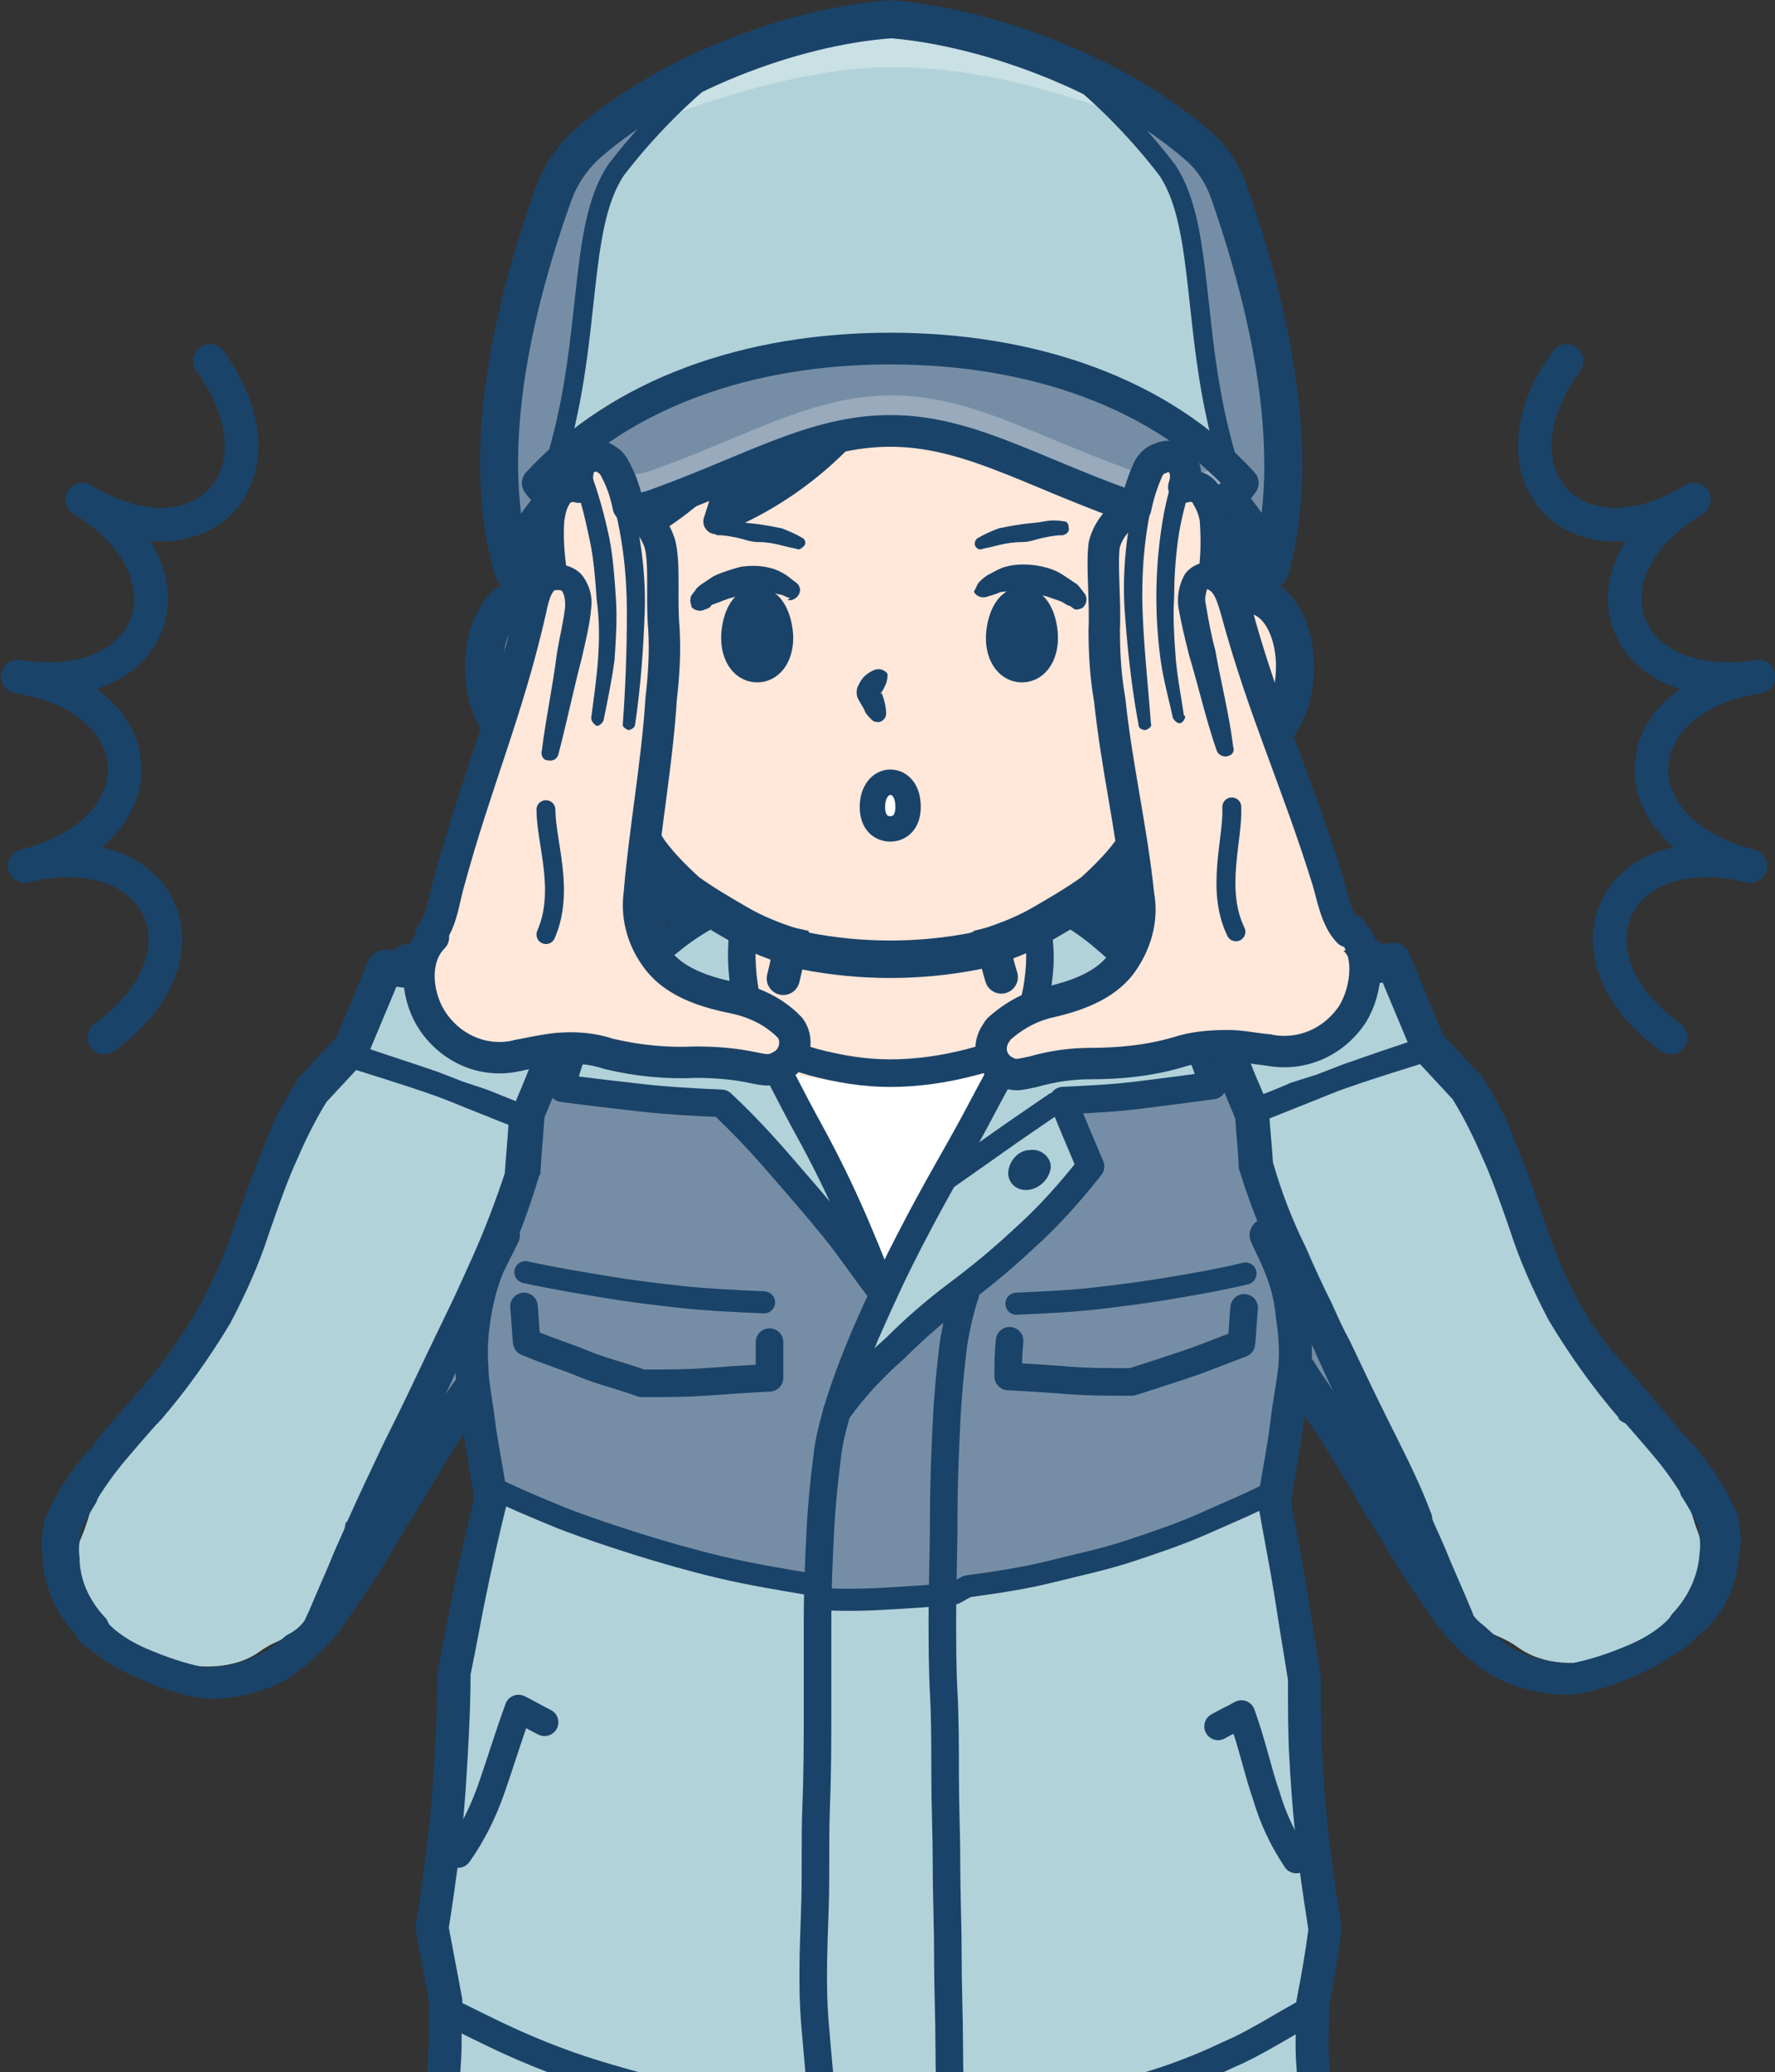 <svg version="1.1" id="レイヤー_1" xmlns="http://www.w3.org/2000/svg" xmlns:xlink="http://www.w3.org/1999/xlink" x="0" y="0" viewBox="0 0 129.4 151" style="enable-background:new 0 0 129.4 151" xml:space="preserve"><rect x="0" y="0" width="129.4" height="151" fill="#333333" stroke="none"/><style>.st1{fill:#b2d2d9}.st2{fill:#768ea5}.st3,.st4,.st5{fill:#1a4369}.st4,.st5{stroke:#1a4369;stroke-width:1.85;stroke-linecap:round;stroke-linejoin:round}.st5{fill:#b2d2d9;stroke-width:2.01}.st6{fill:#ffe7d9}.st10,.st11,.st16,.st17,.st19,.st20,.st22,.st8,.st9{fill:none;stroke:#1a4369;stroke-width:2.01;stroke-linecap:round;stroke-linejoin:round}.st10,.st11,.st16,.st17,.st19,.st20,.st22,.st9{stroke-width:2.41}.st10,.st11,.st16,.st17,.st19,.st20,.st22{stroke-width:1.61}.st11,.st16,.st17,.st19,.st20,.st22{stroke-width:2.77}.st16,.st17,.st19,.st20,.st22{stroke-width:1.39}.st17,.st19,.st20,.st22{fill:#1a4369;stroke-width:3.05}.st19,.st20,.st22{fill:none;stroke-width:2.29}.st20,.st22{stroke-width:1.38}.st22{stroke-width:2.45}</style><g id="レイヤー_2_00000123433674384245145620000016244023251366136478_"><g id="情報"><defs><path id="SVGID_1_" d="M-.4-1.2h130v153H-.4z"/></defs><clipPath id="SVGID_00000031917414839922055130000005788267546219398577_"><use xlink:href="#SVGID_1_" style="overflow:visible"/></clipPath><g style="clip-path:url(#SVGID_00000031917414839922055130000005788267546219398577_)"><path class="st1" d="M73.5 80.7c1.6 1.3 3.4 2.5 5.2 3.5 1.7.9 1.7 2.2 2.9 2.9 1.6.8 3.1 1.8 4.5 2.9 1.1.9 2.1 1.9 3.1 3 1.2 1.3 2.4 2.6 3.5 3.9s2.1 2.8 3.1 4.3 1.9 3 2.8 4.5c.7 1.2 1.4 2.3 2.1 3.5s1.4 2.3 2.1 3.5c1.2 1.9 2.2 4.3 4.2 5.5 1.1.7 2.5 1 3.6 1.8 1.9 1.4 4.5 1.4 6.6.8 2.1-.5 4-1.8 5.3-3.5 1.3-1.6 2-3.8 1.3-5.6s-1.2-4.7-2.6-6.5c-1.7-2.1-3.4-4-4.5-5.3s-2-2.4-3.1-3.9-2.4-3.2-4-5.4c-1.1-1.4-2.3-3.1-3.5-4.8s-2.2-3.6-3.2-5.2-2-3-2.8-4c-1.4-1.8-3.1-3.4-4.8-4.9-1.4-1.4-3.1-2.5-4.9-3.3-1.3-.4-2.6-.6-4-.5-1.3.1-2.7.2-3.7.3-2.1 0-7.2 1.9-7.2 1.9-.7.2-1.3.4-1.9.7-1.9.7-3.3 2.5-3.4 4.5-.1 1.8 1 3.9 3.3 5.4z"/><path class="st2" d="M112 93.9c-.8-1.1-1.2-1.8-2.3-3.3s-2.3-3.1-3.5-4.8-2.2-3.6-3.2-5.2-2-3-2.8-4c-1.4-1.8-3.1-3.4-4.8-4.9-1.4-1.4-3.1-2.5-4.9-3.3-1.3-.4-2.6-.6-4-.5-1.3.1-2.7.2-3.7.3-2.1 0-7.2 1.9-7.2 1.9-.7.2-1.3.4-1.9.7-1.9.7-3.3 2.5-3.4 4.5-.1 1.9 1 3.9 3.3 5.4 1.6 1.3 3.4 2.5 5.2 3.5 1.7.9 1.7 2.2 2.9 2.9 1.6.8 3.1 1.8 4.5 2.9 1.1.9 2.1 1.9 3.1 3 1.6 1.6 3.1 3.3 4.5 5.1 1.3 1.7 2.5 3.6 3.8 5.6l4.8-3.3c1.5-1 2.6-1.7 4.1-2.8l5.5-3.7z"/><path class="st3" d="M107.8 97.9c-.7.5-1.3.9-1.8 1.2-1.6 1.1-3.2 2-4.7 2.9s-2.7 1.5-3.9 2c-.4.2-.9 0-1.1-.4-.2-.4.1-.9.5-1.1 1.1-.5 2.3-1.1 3.7-1.9s3.1-1.8 4.6-2.9 4-2.8 6.3-4.5c.3-.3.8-.3 1.1.1.3.3.3.8-.1 1.1 0 0-.1 0-.1.1-1.5 1.3-3.1 2.5-4.5 3.4z"/><path class="st3" d="M123.6 119.2c-.5.4-1.1.4-1.6 0-.5-.5-.5-1.2 0-1.7 1.1-1.2 1.8-2.7 1.9-4.3.1-.7 0-1.3-.1-2-.8-1.7-1.9-3.3-3.2-4.7l-.3-.3c-1.7-2-3.4-4-4.5-5.3s-1.9-2.3-2.9-3.7l-.2-.4c-1.1-1.5-2.3-3.2-4-5.4l-.6-.8c-.9-1.2-2-2.7-3-4.2-.5-.8-1.1-1.7-1.6-2.5s-1.1-1.8-1.6-2.6c-1-1.6-2-3-2.7-3.9-1.4-1.7-3-3.3-4.6-4.8-1.3-1.3-2.9-2.3-4.5-3.1-1.1-.4-2.3-.5-3.5-.4-.6 0-1.3.1-1.9.1s-1.3.1-1.9.1c-2 0-7 .8-7.1.8-.6.1-1.4.3-1.6.4-.6.2-1.3-.1-1.5-.7v-.1c-.2-.7.2-1.4.9-1.6.7-.2 1.4-.4 2.1-.5.2 0 5.3-.8 7.5-.9.5 0 1.1-.1 1.7-.1s1.3-.1 2-.1c1.5-.1 3 .1 4.5.5 1.9.9 3.7 2.1 5.2 3.6 1.8 1.5 3.5 3.2 5 5.1.8 1 1.8 2.4 2.8 4.1.6.8 1.1 1.8 1.7 2.7s1 1.7 1.6 2.5c.9 1.4 1.9 2.7 2.9 4l.6.8c1.6 2.2 2.9 3.9 4 5.4l.2.3c1 1.3 1.8 2.5 2.8 3.6 1.2 1.3 2.8 3.3 4.6 5.4l.3.3c1.5 1.6 2.7 3.4 3.6 5.4.3 1 .4 2 .2 2.9-.1 2.2-1 4.3-2.6 5.8l-.6.3z"/><path class="st3" d="M121.8 120.7c-.6.5-1.3.8-2.1 1.2-1.7.8-3.5 1.4-5.3 1.6-2 0-4.1-.5-5.8-1.5-1.8-1.2-3.3-2.7-4.4-4.4-1-1.4-2-2.9-3.2-4.9-.6-1-1.3-2.1-1.9-3.1l-1.1-1.9c-.9-1.4-1.9-3.2-3.1-4.8l-1.4-2-1.8-2.7c-1-1.5-2.2-2.9-3.5-4.2l-.5-.5c-.8-.9-1.6-1.7-2.5-2.4-1.3-1.1-2.8-2-4.3-2.8l-.1-.3c-.9-.4-1.9-1-3-1.6-.6-.3-.7-1.1-.4-1.6.4-.6 1.1-.8 1.8-.5 1.1.6 2.1 1.1 3 1.6l.2.1c1.7.8 3.3 1.9 4.8 3.1.9.8 1.8 1.7 2.7 2.6l.5.5c1.3 1.4 2.6 2.9 3.7 4.5l1.8 2.7c.4.7.9 1.3 1.3 2 1.2 1.7 2.2 3.5 3.1 5l1.1 1.9c.6 1 1.2 2.1 1.8 3.1 1.2 1.9 2.2 3.4 3.1 4.8 1 1.5 2.3 2.8 3.8 3.8 1.4.8 2.9 1.2 4.5 1.2 1.5-.3 2.9-.8 4.3-1.4 1.1-.5 2.1-1.1 2.9-2 .5-.5 1.3-.5 1.8-.1.5.5.5 1.2 0 1.7s-1.1.9-1.8 1.3z"/><path class="st4" d="M84.4 69c-.6-1.4-1.1-2.8-1.4-4.3 3.8 3 8 2.5 11.2 1.4-3.6-3.5-2.6-14.8-2.3-20.2.2-2.9.3-7 .3-10.4.1-2.5-.2-4.9-.8-7.3-1.2-4.6-4-8.6-7.8-11.4-8.1-5.7-19.4-6.8-28.7-3.8-9.9 3.2-16.7 11.4-16.8 21.9 0 4.2.1 7.1.3 11.2.4 5.4.7 17.8-1.8 21.4 2.4.1 4.8-.7 6.6-2.3.5 1.3.6 2.7.3 4.1 2.2-.5 3.5-1.7 5.2-3.4 1.1.7 1.6 2.7 1.4 3.8 0 0 4.9-1.7 8.7-2.6 0 0 1 2.5 6.3 2.4 6.9-.1 7.3-1.8 7.3-1.8s4.2.2 6.7 1.6c.6-.7.9-1.6 1-2.5 1.3.9 2.7 1.7 4.3 2.2z"/><path class="st1" d="M56.1 81.1c-1.6 1.3-3.4 2.5-5.2 3.4-1.7.9-1.7 2.2-2.9 2.9-1.6.8-3.1 1.8-4.5 2.9-1.1.9-2.1 1.9-3.1 3-1.2 1.3-2.4 2.6-3.5 3.9s-2.1 2.8-3.1 4.3-1.9 3-2.8 4.5l-2.1 3.5c-.7 1.2-1.4 2.3-2.1 3.5-1.2 1.9-2.2 4.3-4.2 5.5-1.1.7-2.5 1-3.6 1.8-1.9 1.4-4.5 1.3-6.6.8-2.1-.5-4-1.8-5.3-3.4-1.3-1.6-2-3.8-1.2-5.6s1.2-4.7 2.6-6.5c1.7-2.1 3.4-4 4.6-5.3s2-2.4 3-3.9 2.4-3.2 4-5.4c1.1-1.5 2.4-3.1 3.5-4.8s2.2-3.6 3.2-5.2 2-3 2.8-4c1.4-1.8 3-3.4 4.8-4.9 1.4-1.3 3.1-2.5 4.9-3.3 1.3-.4 2.7-.6 4-.4 1.4 0 2.7.2 3.7.2 2.1 0 7.2 1.9 7.2 1.9.7.2 1.3.4 1.9.7 1.9.7 3.3 2.5 3.4 4.5 0 1.8-1 3.9-3.4 5.4z"/><path class="st2" d="M17.6 94.3c.8-1.1 1.2-1.8 2.3-3.3s2.4-3.1 3.5-4.8 2.2-3.6 3.2-5.2 2-3 2.8-4c1.4-1.8 3-3.4 4.8-4.9 1.4-1.4 3.1-2.5 4.9-3.3 1.3-.4 2.7-.6 4-.4 1.4 0 2.7.2 3.7.2 2.1 0 7.2 1.9 7.2 1.9.7.2 1.3.4 1.9.7 1.9.7 3.3 2.5 3.4 4.5.1 1.9-1 3.9-3.3 5.4-1.6 1.3-3.4 2.5-5.2 3.5-1.7.9-1.7 2.2-2.9 2.9-1.6.8-3.1 1.8-4.5 2.9-1.1.9-2.1 1.9-3.1 3-1.6 1.6-3.1 3.3-4.5 5.1-1.4 1.8-2.6 3.7-3.8 5.6l-4.9-3.3-4-2.8c-1.5-1-3.5-2.4-5.5-3.7z"/><path class="st3" d="M21.8 98.3c.7.5 1.3.9 1.8 1.3 1.6 1.1 3.2 2 4.7 2.9s2.7 1.5 3.9 2c.4.2.9 0 1.1-.3.2-.4-.1-.9-.5-1.1-1.1-.5-2.3-1.1-3.7-1.9s-3.1-1.8-4.6-2.9-4-2.8-6.3-4.5c-.4-.3-.9-.2-1.2.1-.3.4-.2.9.2 1.1 1.6 1.2 3.2 2.4 4.6 3.3z"/><path class="st3" d="M6 119.6c.5.4 1.1.4 1.6 0s.5-1.2.1-1.7l-.1-.1c-1.1-1.2-1.8-2.7-1.8-4.3-.1-.7 0-1.3.1-2 .8-1.7 1.9-3.3 3.2-4.7l.3-.3c1.7-2 3.4-4 4.5-5.3s1.9-2.3 2.9-3.7l.2-.3 4-5.3.6-.8c.9-1.2 2-2.7 3-4.2.5-.8 1-1.7 1.6-2.5s1.1-1.8 1.6-2.6c1-1.6 2-3 2.7-3.9 1.4-1.7 3-3.3 4.6-4.8 1.3-1.3 2.9-2.3 4.5-3.1 1.1-.3 2.3-.5 3.5-.4.6 0 1.3.1 1.9.1s1.3.1 1.9.1c2 0 7 .8 7.1.8.6.1 1.5.3 1.6.4.6.2 1.3 0 1.5-.7v-.1c.2-.7-.2-1.4-.9-1.6-.7-.2-1.4-.4-2.1-.5-.2 0-5.3-.8-7.5-.9-.5 0-1.1-.1-1.7-.1s-1.3-.1-2-.1c-1.5-.1-3 .1-4.5.5-1.9.9-3.7 2.1-5.2 3.5-1.8 1.5-3.5 3.3-5 5.1-.8 1-1.8 2.4-2.8 4.1-.5.8-1.1 1.8-1.7 2.7s-1 1.7-1.5 2.5c-.9 1.4-1.9 2.7-2.9 4l-.6.8c-1.6 2.2-2.9 3.9-4 5.4l-.2.3c-1 1.3-1.8 2.5-2.8 3.6-1.1 1.3-2.8 3.3-4.5 5.4l-.3.3c-1.5 1.6-2.7 3.4-3.6 5.4-.3 1-.3 2-.2 2.9.1 2.2 1.1 4.3 2.6 5.8.2.1.2.2.3.3z"/><path class="st3" d="M7.8 121.1c.6.4 1.3.8 2.1 1.1 1.7.8 3.5 1.4 5.3 1.6 2 0 4.1-.5 5.8-1.5 1.8-1.2 3.3-2.7 4.4-4.4 1-1.4 2-2.9 3.2-4.9.6-1 1.2-2.1 1.9-3.1l1.1-1.9c.9-1.4 1.9-3.2 3.1-4.8.5-.7.9-1.3 1.3-2l1.8-2.7c1-1.5 2.2-2.9 3.5-4.2l.5-.5c.8-.9 1.6-1.7 2.5-2.4 1.3-1.1 2.8-2 4.3-2.8l.2-.1c.9-.4 1.9-1 3-1.6.6-.3.8-1 .4-1.6 0 0 0-.1-.1-.1-.4-.6-1.1-.8-1.8-.5-1.1.6-2.1 1.1-3 1.6l-.2.1c-1.7.8-3.2 1.9-4.7 3.1-.9.8-1.8 1.7-2.7 2.6l-.5.5c-1.3 1.4-2.6 2.9-3.7 4.5l-1.8 2.7c-.4.7-.9 1.3-1.3 1.9-1.2 1.7-2.2 3.5-3.1 5l-1.1 1.9c-.6 1-1.2 2.1-1.9 3.1-1.2 1.9-2.2 3.4-3.1 4.8-1 1.5-2.3 2.8-3.8 3.8-1.4.8-2.9 1.2-4.5 1.2-1.5-.3-2.9-.8-4.3-1.4-1.1-.5-2.1-1.1-2.9-2-.5-.5-1.3-.5-1.8-.1-.5.5-.5 1.2 0 1.7.7.5 1.3 1 1.9 1.4z"/><g id="レイヤー_16-4"><path class="st5" d="M51.6 75.1c-.8-1.5-.2-3.1.6-4.9s2-3.5 2.7-5c4.2-1.7 8.7-2.3 13.2-1.7 2.3.3 4.5.9 6.7 1.7.7 1.5 2 3.2 2.8 5s1.3 3.4.6 4.9c-2.6.3-4.9.5-7 .6s-4.1.2-6.1.2-4-.1-6.2-.2-4.6-.3-7.3-.6z"/><path class="st6" d="M76.7 76.3c.4-1.3.8-2.4 1.1-3.4s.6-2.2 1-3.7h-.1c-1.7-.2-3.2-.8-4.5-1.8-1.2-.9-2-2.1-2.4-3.5v-.2c-.2-.8-.2-1.6-.2-2.4.1-1.3.6-2.3 1.3-2.5l-.4-1.4c.8-.2.4-1.6-.8-2.2-1.6-.8-4.2-1-6.8-1-2.3 0-4.5.3-6.7.9-1.4.5-2 1.9-1.3 2.3-.1.6-.1.9-.2 1.5.7.2 1.2 1.2 1.4 2.4V62.1c0 .6 0 1.1-.1 1.7v.2c-.3 1.4-1.2 2.7-2.3 3.5-1.3 1-2.9 1.7-4.6 1.8.8 2.9 1.2 4.2 2 6.8 1.8 1.2 3.8 2.1 5.9 2.8 1.9.6 3.9 1 5.9 1 2 0 4-.3 5.9-.8 2.1-.7 4.1-1.6 5.9-2.8z"/><path d="M65.6 99.3c1.2-1.7 2.2-3.2 3.2-4.8s1.9-3 2.8-4.4 1.8-2.9 2.7-4.5 1.8-3.2 2.8-5 2.1-3.8 3.2-6.2c-1.5 1.2-3.2 2.1-5.1 2.8-2.1.8-4.3 1.3-6.5 1.6-2.3.3-4.7.3-7 .1-2.2-.2-4.3-.7-6.4-1.4-1.8-.6-3.4-1.6-4.8-2.8 1.2 2.3 2.3 4.3 3.3 6.1s2 3.4 2.9 5 1.8 3 2.7 4.4 1.8 2.9 2.8 4.4 2.2 3.1 3.4 4.7z" style="fill:#fff"/><path class="st8" d="M80.4 72.7c-1.3 1.1-2.7 2-4.2 2.7-1.7.9-3.5 1.5-5.4 2-1.9.5-3.9.8-5.9.8-1.9 0-3.7-.3-5.6-.8-1.7-.5-3.4-1.1-4.9-1.9-1.4-.7-2.6-1.6-3.7-2.7"/><path class="st6" d="M71.8 63.9v-.2c-.2-.8-.2-1.6-.2-2.4.1-1.3.6-2.3 1.3-2.5l-.4-1.4c.8-.2.4-1.6-.8-2.2-1.6-.8-4.2-1-6.8-1-2.3 0-4.5.3-6.7.9-1.4.5-2 1.9-1.3 2.3-.1.6-.1.9-.2 1.5.7.2 1.2 1.2 1.4 2.4V62.1c0 .6 0 1.1-.1 1.7v.1c2.2.8 4.5 1.2 6.9 1.2 2.3 0 4.6-.4 6.9-1.2z"/><path class="st9" d="M72.8 57.8c-1.1.4-1.6 3.6-1 6.1.4 1.4 1.3 2.6 2.4 3.5 1.3 1 2.9 1.7 4.5 1.8 1.7.1 3.3.3 4.9.5s3.1.4 4.4.6"/><path class="st9" d="M71.6 61.2s.1 1.7.3 3.9c.1 2.1.5 4.1 1.1 6.1M56.6 57.9c1.2.3 1.8 3.5 1.3 6-.3 1.4-1.2 2.7-2.3 3.5-1.3 1-2.9 1.7-4.6 1.8-1.7.1-3.4.3-5.1.5s-3.2.4-4.7.6"/><path class="st9" d="M58 61.3s0 1.7-.1 3.9c0 2.1-.3 4.1-.8 6.1"/><path class="st1" d="M92.5 107.8c.9-1.7 1.4-3.6 1.5-5.5.1-1.7 0-3.4-.5-5-.1-.2-.2-1.3-.3-1.5-.3-1-.5-2-.8-2.8-1-.9-1.5-1.4-2.5-2.4-.1-2 0-4.1.3-6.1.4-2.6.4-5.3.1-7.9-.4-2.4-1.4-4.2-3.5-4.5-1.2-.3-2.3-.7-3.4-1.2-1.2-.7-2.4-1.1-3.8-1.5-.9.1-1.3.2-2.2.2-1.2 2.9-2.4 5.1-3.5 7.1s-2.1 3.8-3.1 5.5-2 3.4-3.1 5.2-1.9 3.6-3.3 5.6c-1.2-2-2.2-3.8-3.2-5.6s-1.9-3.4-2.8-5.2-1.8-3.5-2.8-5.5-2-4.2-3.3-7c-1-.1-1.5-.2-2.5-.3-1.3.3-2.6.8-3.9 1.5-1.1.6-2.3 1-3.5 1.3-2.3.3-3.3 1.9-3.6 4.2-.2 2.5-.1 5 .3 7.4.3 2.4.7 4.6.4 5.8-1.3 1.4-2 2.1-3.3 3.3-.3 1-.7 2.1-1 3.3-.5 1.7-.9 3.5-.9 5.4-.1 2 .3 4 1.3 5.8 0 0-.4 1.3-.8 3-.4 1.6-.5 3.2-.5 4.8l-.5 5.2c-.2 1.6-.3 3.1-.5 5.1-.6 1.8-.8 3.7-.8 5.6 0 2.1-.3 4.3-.7 6.3-.4 1.9-.4 3.9 0 5.9.3 1.2.5 2.3.7 3.5v7.5s1.8.8 4.2 1.7c2.2.8 4.4 1.6 6.7 2.1 2.6.5 5 .9 7.2 1.2s4.3.6 6.3.7 3.8.3 5.7.4c1.8.1 3.6.1 5.4 0s3.6-.1 5.5-.3 3.8-.4 5.9-.7 4.2-.7 6.5-1.2c2.1-.6 4.1-1.4 6.1-2.3 2.1-1 3.7-1.9 3.7-1.9s0-1.7-.1-3.4-.1-3.5-.1-3.8c0-.6.4-2.4.8-4.6.4-2.2.4-4.5 0-6.7-.4-2-.6-4.1-.6-6.1 0-1.9-.2-3.8-.6-5.7-.3-2-.6-3.7-.8-5.3s-.5-3.1-.8-4.8-.5-3.4-1-5.8z"/><path class="st2" d="M58.3 115.9c.5.1 1.7.8 1.6 1 1.6 0 2.8 0 4-.1s2.4-.2 4-.3c2.6-.3 4.8-.8 6.9-1.2s4-1 5.9-1.6 3.8-1.2 5.7-2 4.1-1.7 6.4-2.8l-.3-1c.9-1.7 1.4-3.6 1.5-5.5.1-1.7 0-3.4-.5-5-.1-.2-.2-1.3-.3-1.5-.3-1-.5-2-.8-2.8l-1.6-2.6c-.1-2 0-4 .3-6 .4-2.6.4-5.3.1-7.9-.4-2.4-1.4-4.2-3.5-4.5-1.3-.3-2.6-.7-3.8-1.2-1.4-.6-2.8-1-4.2-1.4-.9.1-1.3.2-2.2.2-1.2 2.9-2.4 5.2-3.5 7.2s-2.1 3.8-3.1 5.5-2 3.4-3.1 5.2-2 3.4-3.4 5.4c-1.2-2-2.2-3.8-3.2-5.6s-1.9-3.4-2.8-5.2-1.8-3.5-2.8-5.5-2-4.2-3.3-7c-1-.1-1.5-.2-2.5-.3-1.5.3-2.9.8-4.3 1.3-1.3.5-2.6.9-4 1.2-2.3.2-3.3 1.9-3.6 4.1-.2 2.5-.1 5 .3 7.4.3 2.4.7 4.6.4 5.8-1 1.5-1.4 2.2-2.3 3.6-.3 1-.7 2.1-1 3.3-.5 1.7-.9 3.5-.9 5.4-.1 2 .3 4 1.3 5.8 0 0 .6-.9.2 1 2.2 1 4.1 1.9 5.9 2.6s3.5 1.3 5.2 1.9 3.4 1.1 5.2 1.6 3.8 1 6.1 1.5z"/><path class="st8" d="M90.7 95.3c-.1 1.1-.1 1.6-.2 2.6-1.6.6-2.8 1.1-4 1.5s-2.4.8-4 1.3c-1.8 0-3.1 0-4.4-.1s-2.7-.2-4.6-.3c0-1 0-1.5.1-2.6"/><path class="st10" d="M74.1 95c2.3-.1 4.2-.2 5.9-.4s3.3-.4 5.1-.7 3.6-.6 5.7-1.1"/><path class="st8" d="M38.2 95.2c.1 1.1.1 1.6.2 2.6 1.7.7 3 1.1 4.2 1.6s2.5.8 4.2 1.4c1.8 0 3.2 0 4.6-.1s2.8-.2 4.7-.3v-2.6"/><path class="st10" d="M55.7 94.9c-2.3-.1-4.3-.2-6.1-.4s-3.5-.4-5.3-.7-3.7-.6-6-1.1"/><path class="st9" d="M95.8 154.6c-2 .8-4 1.7-6 2.3s-4 1.3-6 1.8-4 .9-6.1 1.2-4.1.5-6.2.7-4.1.2-6.2.2-4.2-.1-6.3-.3-4.3-.4-6.5-.8-4.4-.7-6.7-1.2-4.5-1.1-6.8-1.7-4.7-1.5-6.7-2.2c0-1.8 0-3 .1-4.4s0-2.6.1-4.4c-.4-2.1-.6-3.2-1-5.3.5-3.2.8-5.6 1-7.4s.3-3.6.4-5.3c.1-1.8.2-3.7.2-5.9.5-2.4.8-4.2 1.2-6.1s.8-3.8 1.5-6.6c-.3-2-.7-3.9-.9-5.5s-.5-3-.5-4.1c-.1-1.3 0-2.6.2-3.8.2-1.2.5-2.4 1-3.6l1.1-2.2"/><path class="st8" d="M59.8 154.5c-1.9-.2-3.8-.4-5.6-.7s-3.8-.7-5.6-1.2-3.7-1-5.6-1.6-3.7-1.3-5.5-2.1-3.5-1.7-5.2-2.5M95.7 146.4c-2.1 1.1-4 2.4-6.1 3.3-2.1 1-4.2 1.8-6.3 2.4-2.2.7-4.4 1.2-6.6 1.6-2.3.4-4.6.7-6.9.8"/><path class="st9" d="M95.8 154.6c0-1.7 0-3-.1-4.3s0-2.6 0-4.3c.4-2.1.6-3.2.9-5.4-.5-3.2-.8-5.4-1-7.3s-.3-3.5-.4-5.2c-.1-1.7-.1-3.6-.1-5.8-.4-2.4-.7-4.3-1-6.2s-.7-3.9-1.2-6.7c.3-2 .7-3.9.9-5.6s.5-3.1.6-4.2c.1-1.3 0-2.5-.2-3.8-.1-1.2-.4-2.4-.9-3.6-.4-1-.8-1.7-1-2.2"/><path class="st8" d="M88.8 125.8c.7-.4 1-.5 1.7-.9.8 2.2 1.2 4.2 1.8 5.9.5 1.7 1.2 3.2 2.2 4.7M39.7 125.5c-.8-.4-1.1-.6-1.9-1-.8 2.2-1.4 4.2-2 5.9-.6 1.7-1.4 3.3-2.4 4.7"/><path class="st5" d="M61 102.9c.6-2 1.3-3.8 2.1-5.7.8-1.8 1.6-3.6 2.5-5.4s1.8-3.5 2.8-5.3 2-3.5 3-5.4 2-3.7 3.1-5.7c.8-1.6 1.2-3.3 1.3-5.1.1-1.8-.3-3.5-1-5.2 2.2.7 4.2 1.9 5.9 3.4 1.9 1.6 3.6 3.4 5.1 5.3 1.3 1.6 2.1 3.4 2.6 5.3-2.2.3-3.8.5-5.4.7s-3.3.3-5.5.4c.8 2 1.2 2.9 2 4.8-1.5 1.9-3.1 3.7-4.9 5.3-1.6 1.5-3.2 2.8-4.8 4s-3.1 2.5-4.5 3.9c-1.7 1.5-3.1 3-4.3 4.7z"/><path class="st5" d="M64.4 94.3c-.9-2.3-1.7-4.3-2.6-6.3s-1.8-3.8-2.9-5.8-2.2-4.2-3.5-6.7c-.8-1.6-1.2-3.3-1.3-5.1-.1-1.7.1-3.5.8-5.1-2.2.7-4.3 1.8-6.1 3.3-2 1.5-3.7 3.3-5.3 5.2-1.3 1.6-2.2 3.5-2.5 5.5 2.3.3 4 .5 5.8.7s3.5.3 5.8.4c1.5 1.4 2.9 2.9 4.2 4.4s2.7 3.1 4 4.7 2.4 3.3 3.6 4.8z"/><path class="st10" d="M76.9 80.4c-1.3.9-2.8 1.9-4.2 2.9S70 85.2 69 85.9"/><path class="st8" d="M61 102.9c-.3 1.1-.6 2.2-.7 3.3-.2 1.5-.4 3.4-.5 5.4s-.2 4.2-.2 6.5v6.4c0 2.3 0 4.6-.1 7.1s0 5-.1 7.7-.2 5.6 0 8 .4 4.8.7 7 .5 4.4.8 6.3M70.4 94.2c-.4 1.2-.7 2.5-.9 3.8-.2 1.6-.4 3.6-.5 5.7s-.2 4.4-.2 6.8-.1 4.9-.1 7.4c0 1.7 0 3.6.1 5.5s.1 3.9.1 6 .1 4.2.1 6.4.1 4.4.1 6.7.1 4.6.1 6.6.1 4.1.1 6v5.5"/><path class="st3" d="M76.6 85.1c-.1.8-.8 1.5-1.6 1.6-.7.1-1.4-.3-1.5-1.1v-.2c.1-.9.8-1.6 1.6-1.6.7-.1 1.4.4 1.5 1.1v.2zM65 158.4c0 .5-.5.9-1.2.9-.6 0-1.2-.4-1.3-1 0-.5.5-.9 1.2-.9.6 0 1.2.4 1.3 1z"/><path class="st10" d="M35.9 108.4c1.6.8 3.3 1.5 5 2.2 1.8.7 3.6 1.3 5.5 1.9s4 1.2 6.1 1.7 4.5.9 6.9 1.3c0 .4.1.6.1 1 1.6.1 3.2.1 4.9 0 1.8-.1 3.6-.2 5.2-.4l.9-.5c2.2-.3 4.2-.6 6.2-1.1s3.9-.9 5.7-1.5 3.6-1.2 5.4-2 3.5-1.5 5.2-2.4"/></g><path class="st6" d="M90.2 44.6c.6.1-.2-1.2.2-1.3.8-.4 1.9.2 2.9 1.2 2 2 1.5 6.2 0 8.3-1.2 1.6-3.5 3.2-5.6 2.9-.5-.1-.8-1.3-2.4-.7-1.3.6-1.3-3.5-.1-6.4.9-2.1 2.8-3.6 5-4z"/><path class="st11" d="M90.4 43.3c3-.3 4.1 3.1 4 5.5-.1 3.7-2.1 6.3-6.7 6.9-.6 0-1.2.2-1.7.5"/><path class="st6" d="M39.5 44.6c-.6.1.2-1.2-.2-1.3-.8-.4-1.9.2-2.9 1.2-2 2-1.5 6.2 0 8.3 1.2 1.6 3.5 3.2 5.6 2.9.5-.1.9-1.3 2.4-.7 1.3.6 1.3-3.5.1-6.4-.9-2.1-2.8-3.6-5-4z"/><path class="st11" d="M39.3 43.3c-3-.3-4.1 3.1-4 5.5.1 3.7 2.1 6.3 6.7 6.9.6 0 1.2.2 1.7.5"/><path class="st6" d="M88.6 28.1c-.9-3.7-2.5-7.2-4.9-10.2-2.1-2.3-4.5-4.3-7.2-5.9-2.5-1.2-5.1-2.1-7.8-2.4H65c0 .1-.1.3-.1.4v-.4h-3.7c-2.7.4-5.4 1.2-7.8 2.4-2.7 1.6-5.1 3.6-7.2 5.9-2.3 3-4 6.5-4.9 10.2-.7 3-1 6.1-1.1 9.2.1 1.6.3 3.8.4 4.8.9 5.3 2.1 10.7 3.8 12.8.4 1.3.4 2.2.7 2.8.7 1.5 1.5 2.9 2.3 4.2.8 1.1 1.7 2.1 2.8 3 1.1.8 2.3 1.6 3.5 2.2.6.3 2.7.1 5.1.7 2 .5 4.1.7 6.2.7 2.1.1 4.1-.1 6.1-.7 2.3-.6 4.6-.4 5.2-.7 1.2-.7 2.4-1.4 3.5-2.2 1-.9 2-1.9 2.8-3 .9-1.4 1.7-2.8 2.3-4.2.3-.7.3-1.6.7-2.8 1.6-2.1 2.9-7.5 3.8-12.8.1-1 .3-3.2.4-4.8-.2-3.1-.5-6.2-1.2-9.2z"/><path class="st4" d="M57.6 21.1 52.2 38c5.6-2.2 10.2-6.3 13.2-11.5l-7.8-5.4z"/><path class="st4" d="m48.7 23.3-5.4 16.9c5.6-2.2 10.2-6.3 13.2-11.5l-7.8-5.4z"/><path class="st11" d="M58.4 69.2c-1.7-.5-3.3-1.1-4.8-2-1.2-.7-2.4-1.4-3.5-2.2-1-.9-2-1.9-2.8-3-.9-1.4-1.7-2.8-2.3-4.2-.3-.7-.8-1.2-1.3-1.6M71.4 69.2c1.7-.5 3.3-1.1 4.8-2 1.2-.7 2.4-1.4 3.5-2.2 1-.9 2-1.9 2.8-3 .9-1.4 1.7-2.8 2.3-4.2.3-.7.8-1.2 1.3-1.6M64.8 9.6h-3.7c-2.7.4-5.4 1.2-7.8 2.4-2.7 1.6-5.1 3.6-7.2 5.9-2.3 3-4 6.5-4.9 10.2-.7 3-1 6.1-1.1 9.2.1 1.6.3 3.8.4 4.8"/><path d="M50.5 27.6c-4.2 3.3-6.7 7.6-7.4 13.9l-.5 5.5-1.5-3.3-2.8-1.3C35.2 26 42.5 10.1 59.5 7c1.4-.2 2.8-.3 4.2-.3 7.4-.3 14.7 2.1 20.4 6.8 7.6 6.4 9.6 19 7.7 28.8-.2 1.2-1.7.6-2.8 1.4l-2 3.4c0-.7-.1-2.3-.2-3.7-.2-3.4-1.7-6.8-3-9.9-.8-1.9-2-3.7-3.4-5.2-9.6-5-19.6-4.3-29.9-.7z" style="fill:#1a4369;stroke:#1a4369;stroke-width:2.77;stroke-linecap:round;stroke-linejoin:round"/><path class="st2" d="M89.6 14c-.5-1.4-1.3-2.6-2.4-3.5-2.6-2.2-5.5-4-8.6-5.4-4.3-2-8.9-3.3-13.6-3.7-5.4.5-10.6 2.1-15.4 4.5-2.5 1.2-4.8 2.8-6.9 4.5-1.1 1-1.9 2.2-2.4 3.5-3.2 8.9-5.4 19.2-3 27.5.7-1.9 1.9-3.7 3.3-5.2 6-6.5 17-8.9 24.3-9.1 7.1.2 17.8 2.5 23.9 8.7 1.6 1.6 2.8 3.5 3.7 5.6 2.4-8.2.2-18.5-2.9-27.4z"/><path class="st1" d="M78.6 5.1c-4.3-2-8.9-3.3-13.6-3.7-5.4.5-10.6 2.1-15.4 4.5l-5.8 8.4-3.2 21.9c6-6.5 17-8.9 24.3-9.1 7.1.2 17.8 2.5 23.9 8.7l-3.1-22.1-7.1-8.6z"/><path d="M88.5 11C82.1 5.5 72.2 2 65 1.4c-7.2.5-17.1 4.4-23.4 9.9C49.3 8 57.6 5 64.7 4.9c7.7-.1 15.4 2.6 23.8 6.1z" style="fill:#c9e0e4"/><path class="st11" d="M89.6 14c-.5-1.4-1.3-2.6-2.4-3.5-5.8-5-15-8.5-22.2-9.1-7.2.5-16.4 4-22.2 9.1-1.1 1-1.9 2.2-2.4 3.5-3.2 8.9-5.4 19.2-3 27.5C41.4 31 56 27.5 65 27.2c9 .3 23.6 3.8 27.6 14.3 2.3-8.3.1-18.6-3-27.5z"/><path class="st2" d="M64.9 25.4c-10.3 0-19.6 3.2-25.7 9.8 1.6 2.4 6.3 2.5 8.8 1.5 6.9-2.5 11.4-5.3 16.9-5.3s10 2.8 16.9 5.3c2.5 1 7.2.9 8.8-1.5-6-6.6-15.4-9.8-25.7-9.8z"/><path d="M40.5 34.5c2.1 1.3 5.6 1.2 7.6.4 6.9-2.5 11.4-5.3 16.9-5.3s10 2.8 16.9 5.3c2 .8 5.5.9 7.6-.4" style="fill:none;stroke:#98aabb;stroke-width:1.57;stroke-linecap:round;stroke-linejoin:round"/><path d="M64.9 25.4c-10.3 0-19.6 3.2-25.7 9.8 1.6 2.4 6.3 2.5 8.8 1.5 6.9-2.5 11.4-5.3 16.9-5.3s10 2.8 16.9 5.3c2.5 1 7.2.9 8.8-1.5-6-6.6-15.4-9.8-25.7-9.8z" style="fill:none;stroke:#1a4369;stroke-width:2.31;stroke-linecap:round;stroke-linejoin:round"/><path class="st16" d="M40.6 33.3c2.6-8.8 1.5-16.7 4.3-20.9 2.3-3 5-5.7 8-8M89.4 33.3c-2.6-8.8-1.5-16.7-4.3-20.9-2.3-3-5-5.7-8-8"/><path class="st3" d="M58.1 40c-.5-.1-.9-.2-1.3-.3s-.9-.2-1.5-.2-1-.2-1.5-.3-.9-.2-1.5-.2c-.3-.1-.5-.3-.4-.6 0-.2.1-.4.3-.4.5-.1 1-.1 1.5 0s.9.1 1.6.2 1.2.2 1.7.3c.5.2 1 .4 1.5.7.2.1.3.4.1.6-.2.2-.4.3-.5.2zM71.6 40c.5-.1.9-.2 1.3-.3s1-.2 1.6-.2 1-.2 1.5-.3.9-.2 1.5-.2c.3-.1.5-.3.4-.6 0-.2-.1-.4-.3-.4-.5-.1-1-.1-1.5 0s-.9.1-1.6.2-1.2.2-1.7.3c-.5.2-1 .4-1.5.7-.2.1-.3.4-.2.6.1.2.4.3.5.2z"/><path class="st17" d="M54.1 46.5c0 .9.4 1.7 1.1 1.7s1.1-.8 1.1-1.7-.4-2.2-1.1-2.2-1.1 1.2-1.1 2.2z"/><path class="st3" d="M57.6 43.6c-.3-.1-.6-.3-.9-.3-.2-.1-.4-.1-.7-.1-.5 0-1 0-1.5.1s-1.1.2-1.6.4c-.3.1-.5.2-.8.3-.2.1-.2 0-.3.2-.1.1-.3.2-.4.2-.3.2-.8.1-1-.2v-.1c-.1-.2-.1-.5 0-.7l.3-.4c.1-.2.3-.3.4-.4l.9-.6c.6-.3 1.3-.5 2-.7.7-.1 1.5-.1 2.2.1.4.1.8.3 1.1.5.3.2.5.4.8.6.3.3.3.7 0 1-.2.2-.5.3-.7.2l.2-.1z"/><path class="st6" d="M63.9 61.9c.3-.2.6-.4.9-.4.2 0 .3 0 .5.1s.3.2.5.3c.4.4.4 1.1 0 1.5-.1.1-.3.2-.5.3-.1 0-.3.1-.5.1-.3 0-.7-.1-.9-.4-.4-.4-.4-1 0-1.5 0 .1 0 0 0 0z"/><path d="M66.2 58.8c0 1.1-.6 1.6-1.3 1.6s-1.3-.5-1.3-1.6.6-1.8 1.3-1.8 1.3.6 1.3 1.8z" style="fill:#fff;stroke:#1a4369;stroke-width:1.85;stroke-linecap:round;stroke-linejoin:round"/><path class="st3" d="M64.6 49.8c-.1.2-.2.5-.4.7v.1s.1-.1 0-.3c.2.5.4 1.1.4 1.7 0 .4-.4.7-.7.6-.2 0-.3-.1-.4-.2-.2-.2-.4-.4-.5-.7-.1-.2-.3-.5-.4-.7-.2-.3-.2-.8 0-1.1.1-.2.2-.4.4-.6.2-.2.5-.4.8-.5.3-.1.7 0 .9.3 0 .2 0 .4-.1.7z"/><path class="st17" d="M75.6 46.5c0 .9-.4 1.7-1.1 1.7s-1.1-.8-1.1-1.7.4-2.2 1.1-2.2 1.1 1.2 1.1 2.2z"/><path class="st3" d="M71.4 42.4c.2-.2.4-.4.8-.6.4-.2.7-.4 1.1-.5.7-.2 1.5-.2 2.2-.1.7.1 1.4.3 2 .7l.9.6c.2.1.3.3.4.4l.3.4c.2.3.1.8-.2 1-.2.1-.5.2-.7 0-.1-.1-.3-.2-.4-.2-.1-.1-.2-.1-.3-.2-.2-.1-.5-.2-.8-.3-.5-.2-1-.3-1.6-.4-.5-.1-1-.2-1.6-.1-.2 0-.5 0-.7.1-.2.1-.6.2-.9.3-.4.1-.8-.1-.9-.4.2-.3.2-.5.4-.7z"/><path class="st1" d="M31 70.5s-1.4.1-1.7.8l-1.5 3.3c-.6 1.2-1.4 2.9-2.2 4.6s-1.7 3.4-2.4 4.8l-3.5 6.7c-1.1 2.1-2.4 4.2-3.8 6.2-1.6 2.1-3.1 3.7-3.1 3.7s-2 2.1-4.2 4.7c-1.1 1.3-1.2 3.9-2.3 6-.8 1.7.4 3.5 2.9 5.2 2.2 1.6 4.8 2.6 7.4 3.1 2.2.3 4.5 0 5.6-1.5 1-2.4 3.3-4.3 4.2-6.4.5-1.1 1.1-2.8 1.8-4.9s1.5-4.4 2.2-6.8 1.4-4.9 2.2-7.2c.8-2.3 1.5-4.3 2.1-6 .8-2.5 1.8-4.9 2.6-7.2s1.5-4.2 2-5.7c.3-1-.5-2.3-.4-2.7l-3.9-.4c-1.3 0-2.4-.1-4-.3z"/><path class="st6" d="M38.8 71.3c.7-1.9-.9-3.6-2.8-4.1s-4.2.3-5 3.3c.4.8 2.1 1.6 3.8 1.9s3.4.2 4-1.1z"/><path class="st3" d="M40.5 70.6c-.7-.2-1.4.1-1.7.8-.2.5-.5 1.4-.9 2.6-.3.9-.7 1.9-1.1 3.1-.3.9-.7 1.9-1 2.9-.7 2-1.5 4.3-2.3 6.5-.2.6-.5 1.3-.7 2-.4 1.2-.9 2.6-1.4 4-.5 1.6-1 3.2-1.5 4.9l-.7 2.3c-.7 2.3-1.5 4.6-2.2 6.7s-1.3 3.7-1.8 4.8l-.8 1.8c-.6 1.5-1.3 3-2 4.7-.3.6 0 1.4.7 1.7.6.3 1.4 0 1.7-.7.7-1.7 1.3-3.2 2-4.7l.8-1.8c.5-1.1 1.1-2.8 1.8-5s1.5-4.5 2.2-6.8l.7-2.3c.5-1.7 1-3.3 1.5-4.8s.9-2.7 1.4-3.9c.3-.7.5-1.4.7-2.1.8-2.2 1.6-4.4 2.3-6.4.4-1 .7-2 1-2.9.4-1.2.8-2.2 1.1-3.1.4-1.2.7-2 .9-2.5.2-.7-.1-1.5-.7-1.8zM30.3 68.8c-.7-.2-1.4.1-1.7.7L26.5 74c-.6 1.2-1.4 2.9-2.2 4.6s-1.7 3.4-2.4 4.8l-3.4 6.7c-1.1 2.1-2.3 4.1-3.7 5.9-1.5 2-3 3.6-3 3.6s-2 2.1-4.3 4.8C6.2 106 5 107.8 4 109.6c-.4.6-.1 1.5.5 1.8.7.3 1.4 0 1.7-.6.9-1.7 1.9-3.2 3.2-4.7 2.2-2.6 4.2-4.7 4.2-4.7s1.5-1.8 3.1-3.8c1.5-2 2.8-4.1 4-6.4l3.5-6.7c.7-1.3 1.6-3.1 2.4-4.8s1.6-3.4 2.2-4.7l2.1-4.5c.4-.5.1-1.3-.6-1.7.1.1.1.1 0 0z"/><path class="st1" d="M41 75c-2.2-1.5-4.6-2.6-7.2-3.4-1.9-.6-3.8-.9-5.7-1.1-.7 1.8-1.3 3.2-1.9 4.5s-1.1 2.7-1.9 4.5c1.3 2.1 3.3 3.6 5.7 4.4 2.3.8 4.7 1 7.1.5.8-1.9 1.4-3.3 2-4.8s1.1-2.7 1.9-4.6z"/><path class="st3" d="M41.7 73.8c.5.4.7 1 .4 1.6-.7 1.9-1.3 3.4-1.9 4.8l-2 4.8c-.2.4-.5.8-1 .9-2.6.5-5.2.3-7.7-.6-2.6-.9-4.8-2.7-6.3-5-.2-.4-.2-.8-.1-1.2l3.7-9c.2-.6.8-.9 1.4-.9 2 .2 4 .6 6 1.2.8.2 1.6.5 2.6.9 1.7.5 3.4 1.4 4.9 2.5zm-.7 1.1zm-15.2 4.4c1.2 1.6 2.8 2.7 4.7 3.4 1.8.6 3.8.8 5.8.6l1.7-4c.5-1.2.9-2.3 1.5-3.7-1.9-1.1-3.9-2-6-2.7-1.5-.5-3-.8-4.6-1l-3.1 7.4z"/><path class="st1" d="M26.6 111.2c-1.7-.8-3.4-1.7-5-2.7-1.5-.9-2.7-1.6-4.7-2.5s-4.3-2.1-6.2-3.1c1.9-2.3 3.7-4.7 5.3-7.3 1.3-2.4 2.4-4.8 3.3-7.3.9-2.3 1.8-4.4 2.7-6.3.7-1.7 1.6-3.3 2.6-4.8 1.8.6 3.6 1.1 5.3 1.7 1.7.6 3.3 1.2 4.9 1.8s3.1 1.2 4.7 2c-.9 2.6-2 5.2-3.2 7.7-1.4 3-2.9 6.3-4.3 9.4-1.3 3.1-2.7 6-3.7 8.1s-1.7 3.3-1.7 3.3z"/><path class="st3" d="M25.9 75.3c-.5-.2-1.1-.1-1.4.3l-2.7 2.9c-.1.1-.1.1-.1.2-1 1.5-1.8 3-2.4 4.7-.7 1.6-1.3 3.4-2.1 5.6-.7 2.1-1.6 4.2-2.6 6.1-1.4 2.4-3 4.6-4.8 6.7-.5.6-.4 1.4.1 1.9.5.4 1.3.4 1.7-.1 0 0 0-.1.1-.1 1.9-2.2 3.6-4.6 5.1-7.1 1.1-2.1 2.1-4.3 2.8-6.5.8-2.3 1.4-4 2.1-5.5.6-1.4 1.3-2.8 2.1-4.1l2.6-2.8c.5-.5.5-1.4 0-1.9-.2-.1-.3-.2-.5-.3zM39.7 81.3c-.1 1.6-.2 2.4-.3 4.1 0 .1 0 .2-.1.3-.7 2.3-1.5 4.6-2.6 6.8-.6 1.4-1.3 2.8-1.9 4.2l-1.3 2.7c-.9 2-1.8 3.8-2.7 5.7l-.5 1c-1 1.9-1.9 4-2.7 5.7-.2.7-1 1-1.6.8-.7-.2-1-1-.8-1.6 0 0 0-.1.1-.1.8-1.8 1.8-3.9 2.7-5.8l.5-1c.9-1.8 1.8-3.7 2.7-5.6l1.3-2.7c.7-1.4 1.3-2.8 1.9-4.1.9-2 1.7-4.1 2.4-6.2.1-1.5.2-2.4.3-4 0-.7.6-1.3 1.4-1.3.1 0 .3 0 .4.1.6-.1.9.4.8 1zm-1.6 4.1z"/><path class="st3" d="m33.7 78.8-1.8-.7c-2-.7-4-1.3-6.2-2.1-.5-.1-1 .2-1.1.6-.2.5.1 1 .5 1.1 2.2.7 4.2 1.3 6.2 2 1.2.4 2.3.9 3.6 1.4l3 1.2c.5.1 1-.2 1.1-.7.1-.4-.1-.8-.5-1l-3-1.2-1.8-.6z"/><path class="st6" d="M50.8 71.9c-1.4-.4-3.3-1.7-3.6-3.3-.3-1.1-.5-2.2-.5-3.4-.1-1.6-.1-3.2.1-4.7.4-1.4.8-2.9 1-4.4.1-1.7.5-3.4.6-5.1.2-1.7.3-3.4.2-5.1-.2-2.1.1-4.7-.3-6.2-.4-1.2-1.2-2.1-2.3-2.7-.2-1-.5-1.9-1-2.8-.2-.4-.5-.6-.9-.8-.6-.2-1.2 0-1.6.5-.2.5-.3 1.2-.1 1.7-.7-.2-1.4.1-1.7.7-.3.5-.4 1-.5 1.6-.1 1.3 0 2.7.2 4-1 .4-1.3 1.6-1.5 2.6-1.7 7.5-3.9 14-6.3 21.3-.1 1.1-.2 2.1-.4 3.2-1.6 1.6-1.7 4.1-.2 5.8 1.3 1.7 3.6 2.1 5.4 1 1.6-.3 3.3-.4 4.9-.1 2.3.4 7.5 2.3 8.8 1.8 7.7 1.5 10.3-2.7-.3-5.6z"/><path class="st19" d="M37.8 76.9c1-.2 1.9-.4 2.9-.5 1.3-.1 2.5 0 3.7.4 2.1.5 4.2.7 6.3.6 1.4 0 2.8.1 4.2.4 1 .2 1.4.3 2.3-.3.8-.6 1-1.8.4-2.6l-.3-.3c-1.1-1-2.4-1.6-3.9-1.9-3.5-.7-4.9-1.9-5.7-3.1-.9-1.3-1.3-2.9-1.1-4.4.4-4.8 1.3-9.5 1.6-14.3.2-1.7.3-3.4.2-5.1-.2-2.1.1-4.7-.3-6.2-.4-1.2-1.2-2.1-2.3-2.7-.2-1-.5-1.9-1-2.8-.2-.4-.5-.6-.9-.8-.6-.2-1.2 0-1.6.5-.2.5-.3 1.1-.1 1.7-.7-.2-1.4.1-1.7.7-.3.5-.4 1-.5 1.6-.1 1.3 0 2.7.2 4-1 .4-1.3 1.6-1.5 2.6-1.7 7.5-4 12.6-6 20-.3 1-.5 2.8-1.3 3.7"/><path class="st3" d="M45.4 52.8c.2-2.7.3-5.4.3-8.2 0-2.7-.3-5.4-1-8-.1-.4.1-.7.5-.8.4-.1.7.1.8.5.7 2.7 1.1 5.5 1 8.3-.1 2.8-.3 5.5-.7 8.2 0 .2-.3.4-.5.4-.2-.1-.4-.2-.4-.4zM43.1 52.3c.2-1.5.4-2.9.5-4.3.1-1.4.1-2.9-.1-4.3-.1-1.4-.2-2.9-.5-4.3s-.6-2.8-1.1-4.1c-.1-.4 0-.8.4-.9.4-.1.7.1.9.4.5 1.4.9 2.9 1.2 4.3.3 1.5.4 3 .5 4.5.1 1.5 0 3-.1 4.5-.2 1.5-.5 2.9-.8 4.4-.1.2-.3.4-.5.4-.3-.2-.4-.4-.4-.6z"/><path class="st3" d="M39.5 54.7c.3-2.4.8-4.7 1.1-7.1.2-1.2.5-2.4.6-3.4 0-.4 0-.7-.2-1.1 0 0-.1-.1-.2-.1h-.3c-.5.2-1 0-1.2-.5-.2-.5 0-1 .4-1.2.5-.2 1-.2 1.5-.1s1 .4 1.3.8c.5.7.7 1.5.6 2.3-.1 1.2-.4 2.4-.7 3.7-.6 2.3-1.1 4.7-1.7 7-.1.3-.4.5-.8.4-.3 0-.5-.4-.4-.7z"/><path class="st20" d="M39.8 59c0 2.4 1.4 5.9 0 9.1"/><path class="st19" d="M37.8 76.9c-2.4.6-4.8-.4-6.2-2.4-1.2-1.7-1.6-4.6 0-6.2"/><path class="st1" d="M98.7 70.1s1.4 0 1.7.8.9 2 1.5 3.3 1.4 2.9 2.2 4.6 1.7 3.4 2.4 4.8l3.4 6.7c1.1 2.1 2.4 4.2 3.8 6.2 1.6 2.1 3.1 3.7 3.1 3.7s2 2.1 4.2 4.7c1.1 1.3 1.2 3.9 2.3 6 .8 1.7-.4 3.5-2.9 5.2-2.2 1.6-4.8 2.6-7.4 3.1-2.2.3-4.5 0-5.6-1.5-1-2.4-3.3-4.3-4.2-6.4-.5-1.1-1.1-2.8-1.8-4.9s-1.5-4.4-2.2-6.8-1.4-4.9-2.2-7.2-1.5-4.3-2.1-6c-.8-2.5-1.8-4.9-2.6-7.2s-1.5-4.2-2-5.7c-.3-1 .6-2.3.4-2.7l3.9-.4c1.3 0 2.5-.2 4.1-.3z"/><path class="st6" d="M90.8 70.9c-.7-1.9.9-3.6 2.8-4.1s4.2.3 5 3.3c-.4.8-2.1 1.6-3.8 1.9s-3.4.2-4-1.1z"/><path class="st3" d="M89.2 70.2c.7-.2 1.4.1 1.7.8.2.5.5 1.4.9 2.6l1.1 3.1 1 2.9c.8 2 1.6 4.3 2.3 6.5.2.6.4 1.3.7 2 .4 1.2.9 2.6 1.4 4s1 3.2 1.5 4.9c.2.8.4 1.6.7 2.3.7 2.3 1.4 4.6 2.2 6.8s1.3 3.7 1.8 4.8l.8 1.8c.6 1.5 1.3 3 2 4.7.3.6 0 1.4-.7 1.7s-1.4 0-1.7-.7c-.7-1.7-1.3-3.2-2-4.7l-.8-1.8c-.5-1.1-1.1-2.8-1.8-5s-1.5-4.5-2.2-6.8c-.2-.8-.5-1.6-.7-2.3-.5-1.7-1-3.3-1.5-4.8s-.9-2.7-1.4-3.9l-.7-2c-.8-2.2-1.6-4.4-2.3-6.4-.4-1-.7-2-1-2.9-.4-1.2-.8-2.2-1.1-3.1-.4-1.2-.7-2-.9-2.5-.3-.9-.1-1.7.7-2-.1 0-.1 0 0 0zM99.3 68.4c.7-.2 1.4.1 1.7.8l2.1 4.5c.6 1.2 1.4 2.9 2.2 4.6s1.7 3.5 2.3 4.8l3.5 6.7c1.1 2.1 2.3 4 3.7 5.9 1.6 2 3 3.6 3 3.6s2 2.1 4.3 4.8c1.4 1.6 2.6 3.3 3.6 5.2.4.6.1 1.4-.5 1.8-.6.3-1.4.1-1.7-.6-.9-1.7-1.9-3.2-3.2-4.7-2.2-2.6-4.2-4.7-4.2-4.7s-1.6-1.7-3.2-3.8c-1.5-2-2.8-4.1-4-6.4l-3.4-6.7c-.7-1.3-1.6-3.1-2.4-4.8s-1.6-3.4-2.2-4.7l-2.1-4.5c-.3-.7-.1-1.4.6-1.8h-.1z"/><path class="st1" d="M88.6 74.6c2.2-1.5 4.6-2.6 7.2-3.4 1.9-.6 3.8-.9 5.7-1.1.8 1.8 1.3 3.2 1.9 4.5l1.8 4.5c-1.3 2.1-3.4 3.7-5.7 4.4-2.3.8-4.7 1-7.1.6-.8-1.9-1.4-3.3-2-4.8s-1-2.8-1.8-4.7z"/><path class="st3" d="M92.9 70.8c.9-.4 1.8-.7 2.6-.9 2-.6 4-1 6-1.2.6 0 1.1.3 1.3.9l3.7 9c.2.4.1.9-.1 1.2-1.5 2.3-3.7 4.1-6.3 5-2.5.9-5.1 1.1-7.7.6-.5-.1-.9-.4-1.1-.9l-2-4.8c-.6-1.4-1.2-2.9-1.9-4.8-.2-.6-.1-1.2.4-1.6 1.6-1 3.3-1.9 5.1-2.5zm-4.3 3.8zm12.2-3c-1.5.2-3.1.6-4.5 1-2.1.6-4.1 1.5-6 2.7.6 1.4 1 2.6 1.5 3.7l1.7 4c1.9.3 3.9.1 5.7-.6 1.9-.6 3.5-1.8 4.7-3.4l-3.1-7.4z"/><path class="st1" d="M103.1 110.8c1.7-.8 3.4-1.7 5-2.7 1.5-.9 2.7-1.6 4.7-2.5s4.3-2.2 6.1-3.2c-1.9-2.3-3.7-4.7-5.3-7.3-1.3-2.3-2.4-4.8-3.2-7.3-.9-2.3-1.8-4.5-2.7-6.3-.7-1.7-1.6-3.3-2.6-4.8-1.8.6-3.6 1.1-5.3 1.7s-3.3 1.2-4.8 1.8-3.1 1.2-4.7 1.9c.9 2.6 2 5.2 3.2 7.7 1.4 3 2.9 6.3 4.3 9.5s2.7 6 3.7 8.1 1.6 3.4 1.6 3.4z"/><path class="st3" d="M103.7 74.9c.5-.2 1.1 0 1.4.4l2.7 2.9.2.2c1 1.5 1.8 3 2.4 4.7.7 1.6 1.3 3.3 2.1 5.6.7 2.1 1.5 4.2 2.6 6.2 1.4 2.4 3 4.6 4.8 6.7.5.6.4 1.4-.1 1.9-.5.4-1.3.4-1.8-.1v-.1c-1.9-2.2-3.6-4.6-5.1-7.1-1.1-2.1-2.1-4.3-2.8-6.5-.8-2.3-1.4-4-2.1-5.5-.6-1.4-1.3-2.8-2.1-4.1l-2.6-2.8c-.5-.5-.5-1.4 0-1.9.1-.3.2-.4.4-.5zM90.7 79.6c.1-.1.3-.1.4-.1.7 0 1.3.6 1.4 1.3.1 1.6.2 2.4.3 3.9.6 2.1 1.4 4.2 2.4 6.2.6 1.4 1.2 2.7 1.9 4.1.4.9.8 1.8 1.3 2.7.9 1.9 1.8 3.8 2.7 5.6l.5 1c1 2 2 4 2.7 5.9.3.6 0 1.4-.7 1.7s-1.4 0-1.7-.7c-.7-1.7-1.7-3.8-2.7-5.7l-.5-1c-.9-1.8-1.8-3.7-2.7-5.7l-1.2-2.7c-.7-1.4-1.3-2.8-1.9-4.2-1-2.2-1.9-4.5-2.6-6.8v-.3c-.1-1.6-.2-2.4-.3-4.1-.1-.3.2-.9.7-1.1zm.8 5.4z"/><path class="st3" d="m96 78.3 1.8-.7c2-.7 4-1.4 6.2-2.1.5-.1 1 .1 1.1.6.2.4-.1.9-.5 1.1-2.2.7-4.2 1.3-6.2 2-1.2.4-2.3.9-3.6 1.4l-3 1.2c-.5.2-1 0-1.2-.5s0-1 .5-1.2c1.1-.4 2.1-.8 3-1.2l1.9-.6z"/><path class="st6" d="M79.2 72c1.4-.4 3.2-1.8 3.5-3.4.3-1.1.4-2.2.4-3.4 0-1.6-.1-3.2-.3-4.7-.5-1.4-.9-2.9-1.2-4.3-.2-1.6-.6-3.4-.8-5-.3-1.7-.4-3.4-.4-5.1.1-2.1-.2-4.7 0-6.2.3-1.2 1.2-2.2 2.3-2.7.2-1 .5-1.9.9-2.8.2-.4.5-.7.9-.8.6-.3 1.2-.1 1.6.4.3.5.3 1.1.1 1.7.7-.2 1.4 0 1.7.7.3.5.5 1 .6 1.5.1 1.4.1 2.7-.1 4.1 1 .4 1.3 1.5 1.6 2.5 2 7.4 4.4 13.8 7 21.1.1.4.2 2.8.5 3.2 1.7 1.5 1.9 4.1.4 5.8-1.2 1.7-3.6 2.2-5.4 1.1-1.6-.2-3.3-.2-4.9.1-2.3.5-7.4 2.6-8.7 2.2-7.3 1.3-10.1-2.7.3-6z"/><path class="st19" d="M92.4 76.5c-1.1-.1-1.8-.3-2.9-.3-1.3 0-2.5.1-3.7.5-2.1.6-4.2.8-6.3.8-1.4 0-2.8.2-4.2.6-1 .2-1.4.4-2.3-.2-.8-.6-1-1.7-.4-2.6.1-.1.1-.2.2-.3 1.1-1 2.4-1.7 3.8-2 3.5-.8 4.8-2.1 5.5-3.3.8-1.3 1.2-2.9.9-4.5-.5-4.8-1.6-9.4-2.1-14.2-.3-1.7-.4-3.4-.4-5.1.1-2.1-.2-4.7 0-6.2.3-1.2 1.2-2.2 2.3-2.7.2-1 .5-1.9.9-2.8.2-.4.5-.7.9-.8.6-.3 1.2-.1 1.6.4.3.5.3 1.1.1 1.7.7-.2 1.4 0 1.7.7.3.5.5 1 .6 1.6.1 1.4.1 2.7-.1 4.1 1 .4 1.3 1.5 1.6 2.5 2 7.4 4.4 12.4 6.7 19.8.3 1 .6 2.8 1.5 3.7"/><path class="st3" d="M83.9 52.7c-.2-2.7-.5-5.4-.6-8.1-.1-2.7.1-5.4.7-8 .1-.4-.1-.7-.5-.8s-.7.1-.8.5c-.6 2.7-.9 5.5-.7 8.3.2 2.8.5 5.5 1 8.2 0 .3.3.4.5.4.3-.1.5-.3.4-.5zM86.3 52.1c-.2-1.4-.5-2.9-.6-4.3-.1-1.4-.2-2.9-.1-4.3 0-1.4.1-2.9.3-4.3.2-1.4.6-2.8 1-4.2.1-.4-.1-.7-.5-.8-.3-.1-.6.1-.8.4-.5 1.4-.8 2.9-1 4.4a34.013 34.013 0 0 0 0 9c.2 1.5.6 2.9.9 4.3.1.2.3.4.5.4s.4-.3.4-.5l-.1-.1z"/><path class="st3" d="M89.9 54.4c-.3-2.4-.9-4.7-1.3-7-.3-1.1-.5-2.2-.7-3.4-.1-.4 0-.7.1-1.1 0 0 .1-.1.2-.1h.3c.5.2 1 0 1.2-.5.2-.5 0-1-.5-1.2-.5-.2-1-.2-1.5-.1s-1 .4-1.3.8c-.4.7-.6 1.5-.5 2.4.2 1.2.5 2.4.8 3.6.7 2.3 1.2 4.6 2 6.9.1.3.5.5.8.4.4-.1.5-.4.4-.7z"/><path class="st20" d="M89.8 58.8c.1 2.4-1.2 6 .3 9.1"/><path class="st19" d="M92.4 76.5c2.4.5 4.8-.5 6.2-2.6 1.1-1.8 1.4-4.7-.2-6.2"/><path d="M58.7 69.3c4.1.8 8.3.8 12.4 0" style="fill:none;stroke:#1a4369;stroke-width:2.73;stroke-linecap:round;stroke-linejoin:round"/><path class="st22" d="M15.3 26.3c6 8.3-.6 15.4-9.3 10.1 8.7 5.3 5.4 14.5-4.7 12.9 10.1 1.6 10.5 11.3.5 13.8 10-2.4 14.1 6.5 5.8 12.5M114.2 26.3c-6 8.3.6 15.4 9.3 10.1-8.8 5.3-5.4 14.5 4.7 12.9-10.1 1.6-10.5 11.3-.6 13.8-10-2.4-14.1 6.5-5.8 12.5"/></g></g></g></svg>